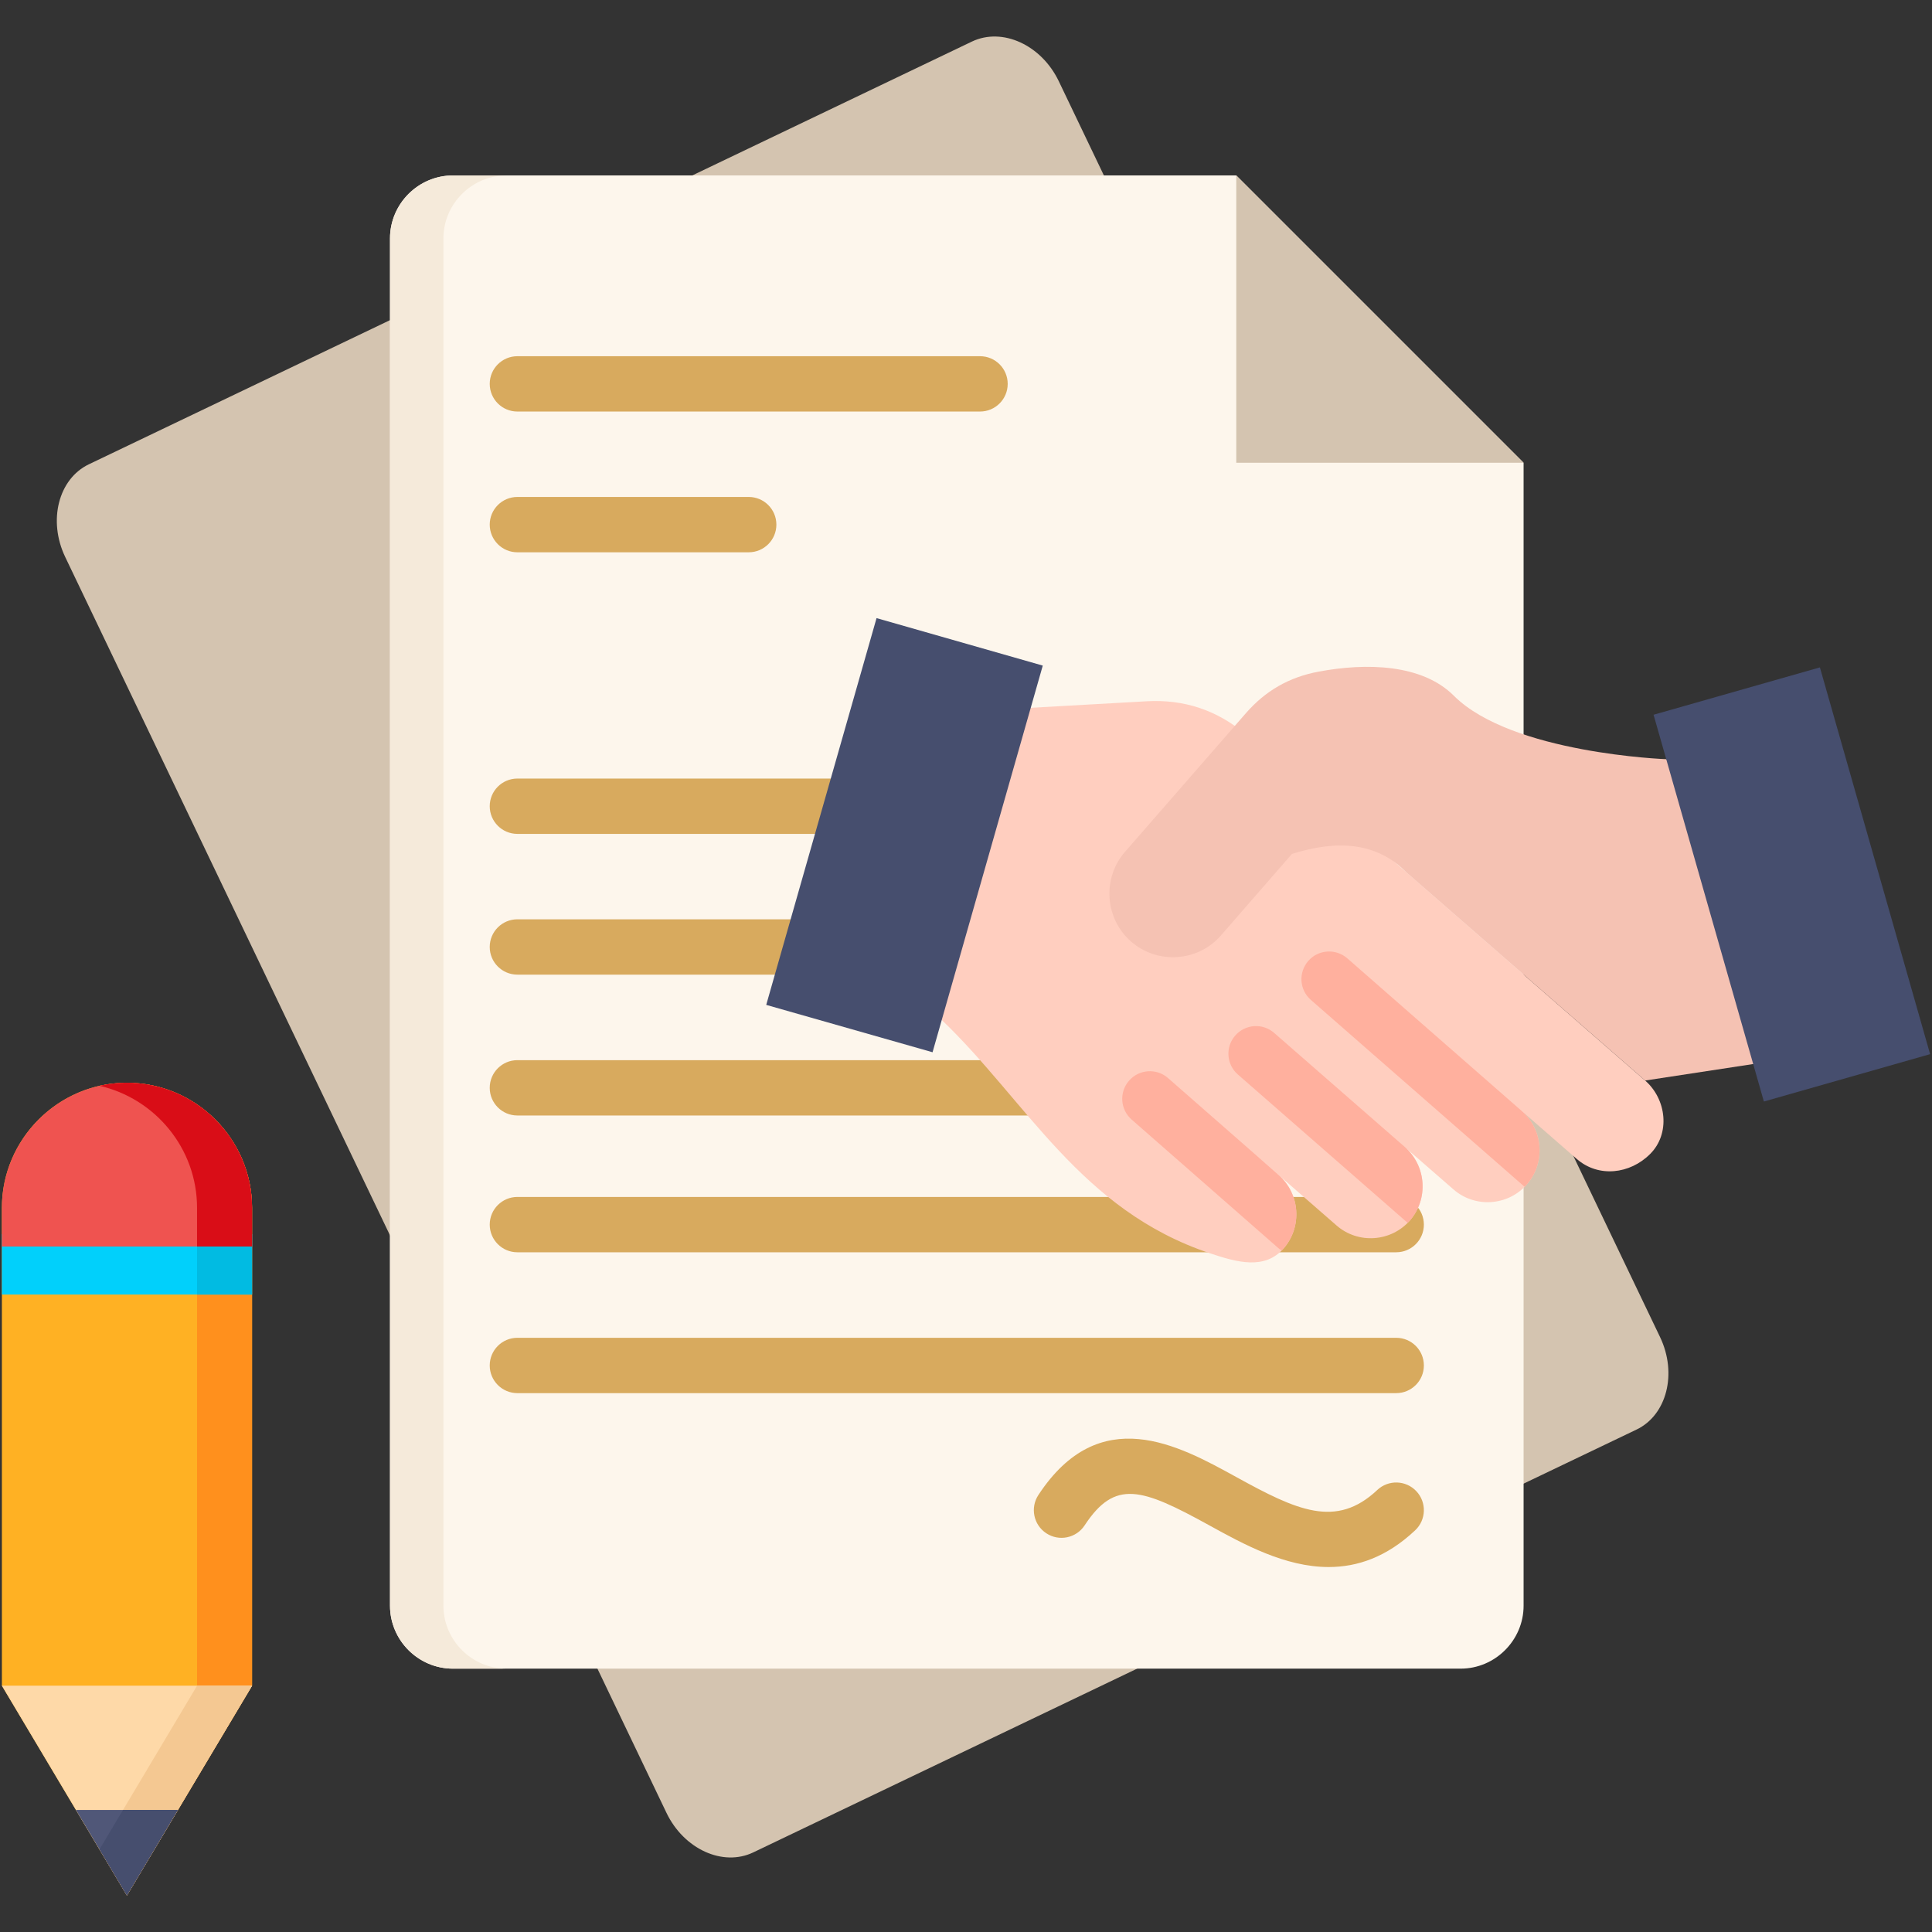 <svg id="Layer_1" enable-background="new 0 0 512 512" viewBox="0 0 512 512" xmlns="http://www.w3.org/2000/svg"><rect x="0" y="0" width="512" height="512" fill="#333333" stroke="none"/><g><g><path clip-rule="evenodd" d="m.5 320.081c0-18.233 14.931-33.135 33.135-33.135 18.233 0 33.164 14.902 33.164 33.135v126.65l-33.164 55.591-33.135-55.592c0-40.095 0-86.525 0-126.649z" fill="#ffb123" fill-rule="evenodd"/></g><g><path clip-rule="evenodd" d="m26.377 287.749c2.35-.506 4.759-.803 7.257-.803 18.233 0 33.164 14.902 33.164 33.135v126.65l-33.164 55.591-7.257-12.225 25.847-43.367v-126.65c.001-15.734-11.094-28.97-25.847-32.331z" fill="#ff901d" fill-rule="evenodd"/></g><g><path clip-rule="evenodd" d="m66.799 446.73-33.164 55.591-33.135-55.591z" fill="#fed9a8" fill-rule="evenodd"/></g><g><path clip-rule="evenodd" d="m66.799 446.73-23.617 39.589-9.547 16.002-7.258-12.224 25.848-43.367z" fill="#f4c892" fill-rule="evenodd"/></g><g><path clip-rule="evenodd" d="m47.138 479.657-13.503 22.664-13.504-22.664z" fill="#505778" fill-rule="evenodd"/></g><g><path clip-rule="evenodd" d="m47.138 479.657-13.503 22.664-7.258-12.224 6.217-10.44z" fill="#464e6e" fill-rule="evenodd"/></g><g><path clip-rule="evenodd" d="m.5 327.07h66.299v16.002h-66.299z" fill="#01d0fb" fill-rule="evenodd"/></g><g><path clip-rule="evenodd" d="m52.225 327.07h14.575v16.002h-14.575z" fill="#01bbe2" fill-rule="evenodd"/></g><g><path clip-rule="evenodd" d="m21.559 289.236c-12.285 4.849-21.059 16.895-21.059 30.845v10.262h44.794 21.505v-10.262c0-18.233-14.931-33.135-33.164-33.135-4.254 0-8.329.803-12.076 2.29z" fill="#ef5350" fill-rule="evenodd"/></g><g><path clip-rule="evenodd" d="m52.225 330.342h14.575v-10.262c0-.268 0-.565-.03-.833 0-.297 0-.565-.03-.863 0-.268-.03-.565-.06-.833 0-.268-.03-.565-.059-.833-.03-.297-.06-.565-.089-.833-.03-.268-.089-.565-.119-.833-.059-.268-.089-.535-.149-.803-.03-.268-.089-.535-.149-.803v-.03c-.059-.268-.119-.535-.178-.803-.059-.238-.119-.506-.208-.773-.059-.268-.119-.535-.208-.803-.059-.268-.149-.506-.238-.773-.059-.268-.149-.506-.238-.773-.089-.268-.179-.506-.268-.773-.089-.238-.208-.506-.298-.744-.089-.268-.208-.506-.297-.744-.119-.268-.208-.506-.327-.744s-.238-.506-.357-.744c-.119-.238-.238-.476-.357-.714-.119-.238-.238-.476-.357-.714-.149-.238-.268-.446-.387-.684-.149-.238-.297-.476-.416-.684-.149-.238-.297-.476-.416-.684-.149-.238-.297-.446-.446-.684-.149-.208-.297-.416-.476-.654-.149-.208-.297-.416-.446-.625-.179-.208-.327-.446-.506-.654-.149-.208-.327-.416-.506-.595-.149-.208-.327-.416-.506-.625-.357-.387-.714-.803-1.071-1.16-.178-.208-.357-.387-.565-.595-.178-.178-.357-.357-.565-.535-.178-.178-.387-.387-.565-.565-.208-.178-.416-.357-.595-.506-.208-.178-.416-.357-.625-.535-.208-.149-.416-.327-.625-.506-.208-.149-.416-.297-.625-.476-.208-.149-.416-.297-.654-.476-.208-.149-.416-.297-.654-.446-.208-.149-.446-.297-.654-.446-.238-.149-.446-.268-.684-.416-.238-.149-.446-.268-.684-.416-.238-.119-.476-.268-.714-.387-.208-.119-.446-.238-.684-.387-.238-.119-.476-.238-.744-.357-.238-.119-.476-.208-.714-.327-.506-.238-.982-.446-1.487-.625-.238-.119-.506-.208-.744-.297-.268-.089-.535-.178-.773-.268-.268-.089-.506-.178-.773-.268-.268-.059-.535-.149-.773-.208-.268-.089-.535-.149-.803-.238-.268-.059-.535-.119-.803-.178-.268-.059-.535-.119-.803-.178-.268-.06-.535-.119-.803-.149-.268-.06-.535-.119-.803-.149-.297-.03-.565-.089-.833-.119-.268-.03-.565-.06-.833-.089-.268-.03-.565-.06-.833-.089-.297 0-.565-.03-.833-.03v-.03c-.297 0-.565 0-.863-.03-.268 0-.565 0-.863 0h-.119-.06-.03-.119-.059-.06-.119-.03-.089-.089-.03-.119l-.06.03h-.059-.119-.119-.089-.03-.119-.059-.03l-.119.03h-.119-.119-.119c-1.755.119-3.51.387-5.175.744 14.753 3.361 25.847 16.597 25.847 32.332v10.262z" fill="#d90d17" fill-rule="evenodd"/></g><g><path clip-rule="evenodd" d="m23.522 123.057c78.018-37.358 156.036-74.687 234.054-112.045 8.061-3.837 18.411.892 23.022 10.529 53.093 110.915 106.215 221.86 159.338 332.804 4.61 9.637 1.785 20.672-6.246 24.509l-234.055 112.046c-8.061 3.867-18.412-.863-23.022-10.5l-159.337-332.804c-4.611-9.637-1.785-20.672 6.246-24.539z" fill="#d4c4b0" fill-rule="evenodd"/></g><g><path clip-rule="evenodd" d="m120.041 46.496h207.583l76.144 76.144v302.882c0 9.161-7.525 16.686-16.686 16.686h-267.041c-9.191 0-16.686-7.525-16.686-16.686v-362.339c-.001-9.161 7.495-16.687 16.686-16.687z" fill="#fdf6ec" fill-rule="evenodd"/></g><g><path clip-rule="evenodd" d="m403.768 122.641h-76.145v-76.145z" fill="#d4c4b0" fill-rule="evenodd"/></g><path d="m129.782 101.731c0-4.05 3.283-7.332 7.332-7.332h122.604c4.049 0 7.332 3.282 7.332 7.332s-3.283 7.332-7.332 7.332h-122.604c-4.049 0-7.332-3.282-7.332-7.332zm7.332 44.63h61.302c4.049 0 7.332-3.282 7.332-7.332s-3.283-7.332-7.332-7.332h-61.302c-4.049 0-7.332 3.282-7.332 7.332s3.283 7.332 7.332 7.332zm0 74.628h232.895c4.049 0 7.332-3.282 7.332-7.332s-3.283-7.332-7.332-7.332h-232.895c-4.049 0-7.332 3.282-7.332 7.332s3.283 7.332 7.332 7.332zm232.894 22.635h-232.894c-4.049 0-7.332 3.282-7.332 7.332s3.283 7.332 7.332 7.332h232.895c4.049 0 7.332-3.282 7.332-7.332s-3.283-7.332-7.333-7.332zm0 37.329h-232.894c-4.049 0-7.332 3.282-7.332 7.332s3.283 7.332 7.332 7.332h232.895c4.049 0 7.332-3.282 7.332-7.332-.001-4.05-3.283-7.332-7.333-7.332zm0 36.249h-232.894c-4.049 0-7.332 3.282-7.332 7.332s3.283 7.332 7.332 7.332h232.895c4.049 0 7.332-3.282 7.332-7.332-.001-4.05-3.283-7.332-7.333-7.332zm0 37.329h-232.894c-4.049 0-7.332 3.282-7.332 7.332s3.283 7.332 7.332 7.332h232.895c4.049 0 7.332-3.282 7.332-7.332-.001-4.05-3.283-7.332-7.333-7.332zm-5.025 40.341c-10.928 10.285-21.344 5.379-37.433-3.483-15.25-8.398-36.138-19.903-52.366 4.796-2.224 3.384-1.283 7.93 2.101 10.154 3.384 2.222 7.931 1.284 10.154-2.102 8.061-12.266 15.068-9.9 33.037-.003 9.021 4.969 20.058 11.048 31.639 11.047 7.545-.001 15.322-2.581 22.918-9.732 2.949-2.775 3.089-7.416.314-10.364-2.774-2.949-7.416-3.09-10.364-.313z" fill="#d8aa5e"/><g><path clip-rule="evenodd" d="m346.987 208.749-16.865-14.158c-7.614-6.395-16.329-9.31-26.264-8.745l-39.619 2.231-26.978 81.023 12.135 1.041c22.695 21.594 36.823 50.535 71.326 62.016 7.198 2.409 14.456 4.402 19.453-1.309 4.967-5.711 4.372-14.485-1.338-19.453l-7.614-6.663 22.962 20.018c5.711 4.997 14.456 4.402 19.452-1.309 4.967-5.711 4.372-14.456-1.338-19.453l12.879 11.213c5.711 4.997 14.456 4.402 19.452-1.309 4.967-5.711 4.372-14.456-1.339-19.453l14.574 12.701c5.711 4.997 14.099 4.045 19.453-1.338 5.354-5.354 4.372-14.456-1.339-19.453z" fill="#ffcebf" fill-rule="evenodd"/></g><g><path d="m404.035 314.519-56.632-49.524c-3.064-2.677-3.361-7.287-.684-10.351 2.647-3.034 7.287-3.331 10.321-.684l49.077 42.95-2.826-2.469c5.711 4.997 6.306 13.742 1.339 19.453-.208.208-.386.416-.595.625z" fill="#ffb09e"/></g><g><path d="m373.042 324.066-45.003-39.321c-3.034-2.647-3.361-7.287-.684-10.321 2.647-3.034 7.287-3.361 10.321-.684l37.715 32.926-3.093-2.677c5.711 4.997 6.306 13.742 1.338 19.453-.207.208-.386.416-.594.624z" fill="#ffb09e"/></g><g><path d="m339.64 331.383c-.357-.208-.714-.476-1.041-.773l-38.697-33.908c-3.034-2.647-3.361-7.287-.684-10.321 2.647-3.034 7.287-3.361 10.321-.684l32.064 28.078-10.381-9.042 7.614 6.663c5.711 4.967 6.306 13.742 1.338 19.453-.177.177-.356.356-.534.534z" fill="#ffb09e"/></g><g><path clip-rule="evenodd" d="m330.151 189.029-32.004 36.704c-6.098 6.99-5.384 17.698 1.606 23.795 6.99 6.097 17.698 5.384 23.795-1.606l18.828-21.624c11.838-3.718 22.308-3.242 30.279 4.848l63.325 55.205 34.503-5.265-2.707-62.968-26.204-16.924s-40.928-1.487-56.276-16.805c-8.417-8.447-23.26-8.774-35.871-6.395-7.792 1.458-14.068 5.057-19.274 11.035z" fill="#f5c2b3" fill-rule="evenodd"/></g><g><path clip-rule="evenodd" d="m482.292 176.864 29.208 102.497-44.051 12.552-29.238-102.497z" fill="#464e6e" fill-rule="evenodd"/></g><g><path clip-rule="evenodd" d="m232.294 163.806-29.238 102.498 44.08 12.552 29.209-102.468z" fill="#464e6e" fill-rule="evenodd"/></g><g><path clip-rule="evenodd" d="m120.041 46.496h14.158c-9.161 0-16.686 7.525-16.686 16.686v362.34c0 9.161 7.525 16.686 16.686 16.686h-14.158c-9.191 0-16.686-7.525-16.686-16.686v-362.339c-.001-9.161 7.495-16.687 16.686-16.687z" fill="#f5eada" fill-rule="evenodd"/></g></g></svg>